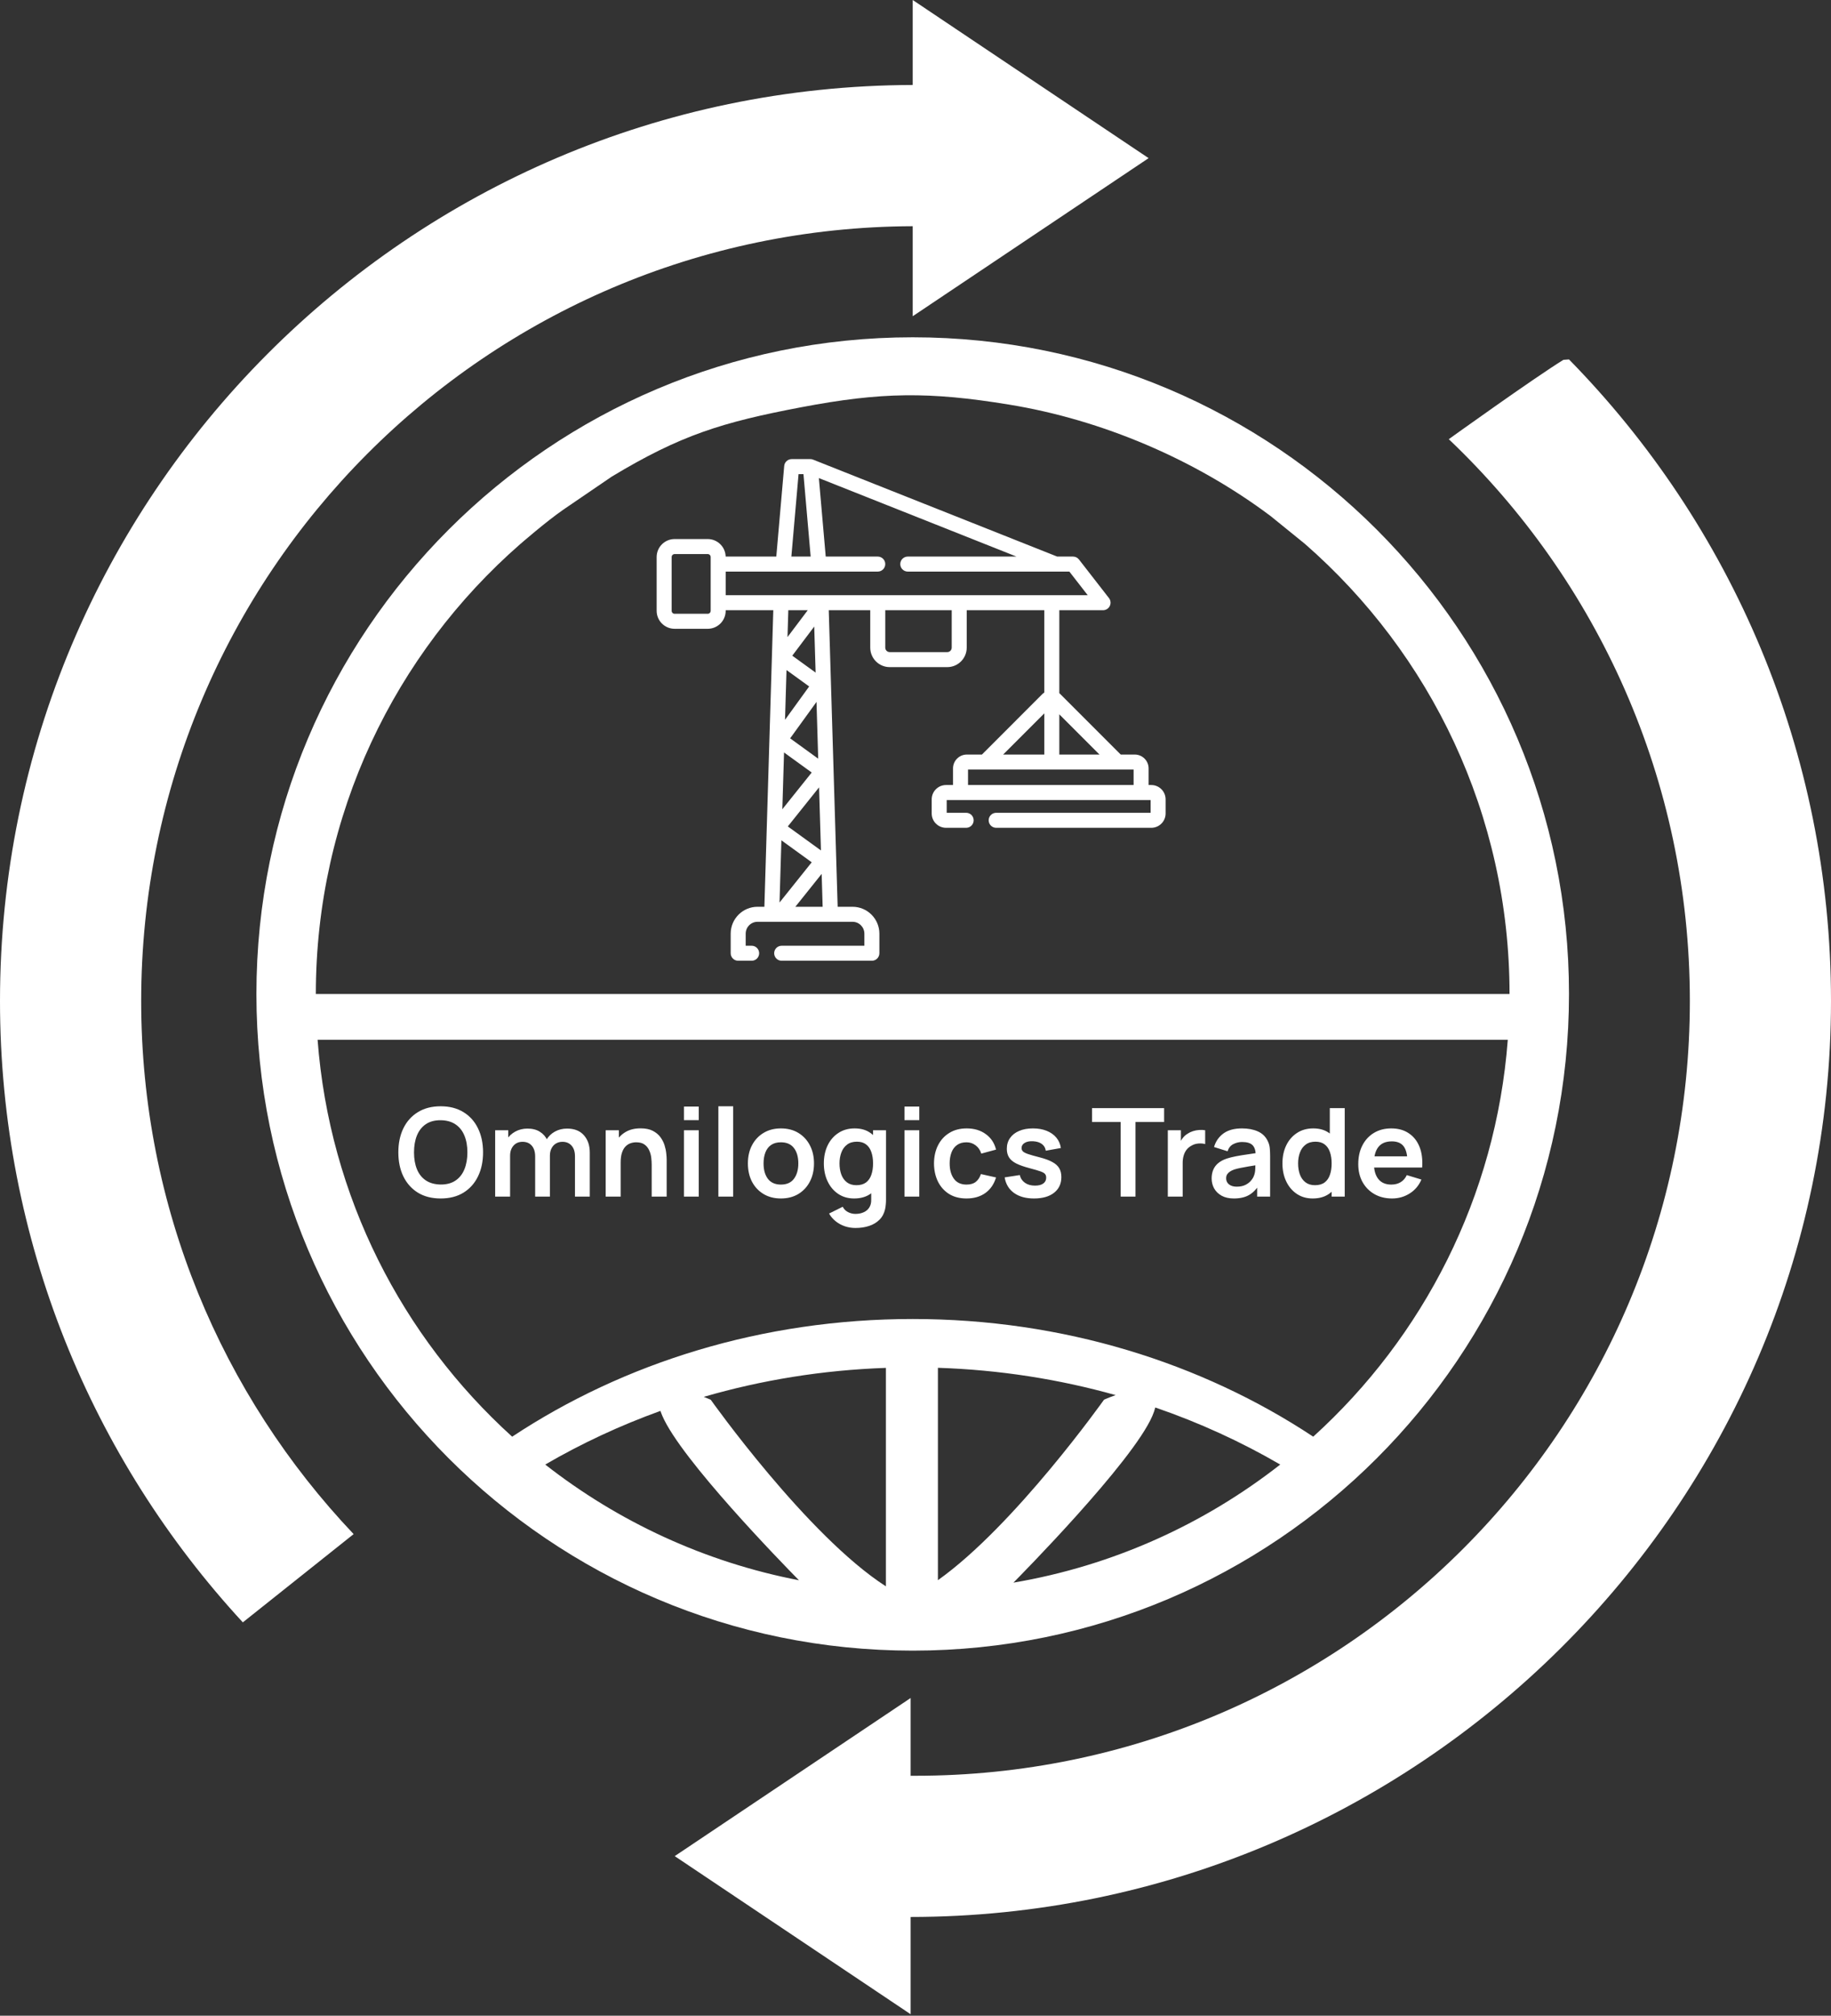 <?xml version="1.0" encoding="UTF-8"?> <svg xmlns="http://www.w3.org/2000/svg" width="419" height="461" viewBox="0 0 419 461" fill="none"><rect x="0" y="0" width="419" height="461" fill="#333333" stroke="none"/><path fill-rule="evenodd" clip-rule="evenodd" d="M300.515 328.574L300.511 328.577ZM300.511 328.577H300.52Z" fill="white"></path><path fill-rule="evenodd" clip-rule="evenodd" d="M208.861 77.141C125.918 77.141 58.678 144.381 58.678 227.324C58.678 310.267 125.918 377.508 208.861 377.508C291.804 377.508 359.044 310.267 359.044 227.324C359.044 144.381 291.804 77.141 208.861 77.141ZM183.429 93.125C165.195 96.587 155.772 99.5 140 109C135.916 111.814 133.084 113.686 129 116.5C124.916 119.314 119.085 124.41 119.085 124.41L119.086 124.411C119.086 124.411 119.08 124.411 119.076 124.41C90.398 149.451 72.276 186.275 72.276 227.333H86.411H135.316H155.772H159.291H181.282H184.8H206.791H210.309H232.3H329.42H345.438C345.438 186.275 327.316 149.451 298.637 124.41L290.799 118.054C273.554 105.104 252.213 96.008 230.928 92.537C212.621 89.534 201.654 89.664 183.429 93.125ZM292.963 334.95C284.034 329.753 274.466 325.365 264.369 321.897C264.233 322.468 264.011 323.107 263.705 323.823C259.129 334.439 233.237 360.621 231.908 361.958C254.673 358.09 275.522 348.599 292.963 334.95ZM214.629 361.396C232.232 348.897 252.629 320.133 252.629 320.133L252.62 320.125C252.62 320.125 253.753 319.614 255.304 319.068C242.405 315.447 228.764 313.283 214.629 312.823V361.396ZM162.648 320.133C162.648 320.133 184.698 351.223 202.727 362.802V312.84C188.217 313.343 174.235 315.635 161.038 319.469C162.009 319.844 162.648 320.133 162.648 320.133ZM151.572 323.823C151.393 323.414 151.257 323.039 151.138 322.681H151.129C141.859 326.021 133.032 330.145 124.768 334.95C141.442 347.994 161.234 357.247 182.832 361.413C178.845 357.366 155.858 333.774 151.572 323.823ZM208.861 301.662C174.483 301.662 142.762 311.673 117.202 328.577C92.034 305.786 75.403 273.742 72.676 237.804H345.037C342.311 273.731 325.681 305.774 300.515 328.574C274.956 311.672 243.237 301.662 208.861 301.662ZM300.515 328.574L300.52 328.577H300.511L300.515 328.574Z" fill="white"></path><path d="M208.861 51.734V72.327L235.853 54.247L262.844 36.168L235.853 18.088L208.861 0V19.434C93.457 19.775 0 113.436 0 228.926C0 283.769 21.079 333.697 55.568 371.041L80.924 350.856C50.788 319.094 32.308 276.17 32.308 228.926C32.308 131.277 111.298 52.083 208.87 51.734H208.861Z" fill="white"></path><path d="M419 228.926C419 171.79 396.132 119.997 359.044 82.202L357.766 82.295C350.848 86.572 331.533 100.443 331.533 100.443C365.511 132.726 386.701 178.351 386.701 228.926C386.701 326.787 307.37 406.126 209.5 406.126C209.372 406.126 208.827 406.126 208.384 406.135V388.345L181.392 406.424L154.401 424.504L181.392 442.584L208.384 460.663V438.417C324.044 438.358 419 344.586 419 228.917V228.926Z" fill="white"></path><path d="M100.842 274.096C98.818 274.096 97.084 273.656 95.641 272.775C94.197 271.884 93.087 270.647 92.309 269.063C91.54 267.479 91.156 265.642 91.156 263.552C91.156 261.463 91.54 259.626 92.309 258.042C93.087 256.458 94.197 255.225 95.641 254.344C97.084 253.454 98.818 253.009 100.842 253.009C102.866 253.009 104.6 253.454 106.044 254.344C107.496 255.225 108.607 256.458 109.375 258.042C110.153 259.626 110.542 261.463 110.542 263.552C110.542 265.642 110.153 267.479 109.375 269.063C108.607 270.647 107.496 271.884 106.044 272.775C104.6 273.656 102.866 274.096 100.842 274.096ZM100.842 270.905C102.201 270.914 103.33 270.614 104.23 270.005C105.139 269.396 105.819 268.538 106.268 267.433C106.728 266.327 106.957 265.033 106.957 263.552C106.957 262.072 106.728 260.788 106.268 259.701C105.819 258.604 105.139 257.751 104.23 257.142C103.33 256.533 102.201 256.219 100.842 256.2C99.483 256.191 98.354 256.491 97.454 257.1C96.554 257.709 95.875 258.567 95.416 259.672C94.966 260.778 94.741 262.072 94.741 263.552C94.741 265.033 94.966 266.322 95.416 267.418C95.865 268.506 96.54 269.354 97.44 269.963C98.349 270.572 99.483 270.886 100.842 270.905ZM131.574 273.674V264.452C131.574 263.412 131.316 262.601 130.801 262.02C130.285 261.43 129.587 261.134 128.706 261.134C128.162 261.134 127.675 261.261 127.244 261.514C126.813 261.758 126.471 262.123 126.218 262.611C125.965 263.089 125.838 263.66 125.838 264.326L124.334 263.44C124.324 262.39 124.559 261.467 125.037 260.671C125.524 259.865 126.18 259.237 127.005 258.787C127.83 258.337 128.748 258.112 129.76 258.112C131.438 258.112 132.722 258.618 133.612 259.63C134.512 260.633 134.962 261.955 134.962 263.595V273.674H131.574ZM113.312 273.674V258.492H116.307V263.201H116.728V273.674H113.312ZM122.464 273.674V264.494C122.464 263.435 122.206 262.611 121.691 262.02C121.175 261.43 120.473 261.134 119.582 261.134C118.72 261.134 118.026 261.43 117.502 262.02C116.986 262.611 116.728 263.379 116.728 264.326L115.21 263.313C115.21 262.329 115.454 261.444 115.941 260.657C116.428 259.869 117.084 259.251 117.909 258.801C118.743 258.342 119.676 258.112 120.707 258.112C121.841 258.112 122.787 258.356 123.547 258.843C124.315 259.321 124.887 259.977 125.262 260.811C125.646 261.636 125.838 262.568 125.838 263.609V273.674H122.464ZM149.13 273.674V266.364C149.13 265.886 149.097 265.357 149.031 264.776C148.966 264.194 148.811 263.637 148.568 263.103C148.333 262.559 147.977 262.114 147.499 261.767C147.031 261.42 146.393 261.247 145.587 261.247C145.156 261.247 144.73 261.317 144.308 261.458C143.886 261.598 143.502 261.842 143.155 262.189C142.818 262.526 142.546 262.995 142.34 263.595C142.134 264.185 142.031 264.944 142.031 265.872L140.02 265.015C140.02 263.721 140.269 262.55 140.765 261.5C141.271 260.45 142.012 259.616 142.986 258.998C143.961 258.37 145.161 258.056 146.585 258.056C147.71 258.056 148.638 258.243 149.369 258.618C150.1 258.993 150.681 259.471 151.112 260.052C151.543 260.633 151.862 261.252 152.068 261.908C152.274 262.564 152.405 263.187 152.462 263.777C152.527 264.358 152.56 264.832 152.56 265.197V273.674H149.13ZM138.6 273.674V258.492H141.623V263.201H142.031V273.674H138.6ZM156.51 256.186V253.079H159.898V256.186H156.51ZM156.51 273.674V258.492H159.898V273.674H156.51ZM164.39 273.674V253.009H167.778V273.674H164.39ZM178.695 274.096C177.176 274.096 175.85 273.754 174.716 273.07C173.582 272.386 172.701 271.444 172.073 270.244C171.455 269.035 171.146 267.648 171.146 266.083C171.146 264.49 171.464 263.093 172.102 261.894C172.739 260.694 173.624 259.757 174.758 259.082C175.893 258.407 177.205 258.07 178.695 258.07C180.222 258.07 181.553 258.412 182.687 259.096C183.821 259.78 184.702 260.727 185.33 261.936C185.958 263.135 186.272 264.518 186.272 266.083C186.272 267.657 185.953 269.049 185.316 270.258C184.688 271.458 183.807 272.4 182.673 273.084C181.539 273.759 180.213 274.096 178.695 274.096ZM178.695 270.919C180.044 270.919 181.047 270.469 181.703 269.569C182.359 268.67 182.687 267.507 182.687 266.083C182.687 264.612 182.355 263.44 181.689 262.568C181.024 261.687 180.026 261.247 178.695 261.247C177.786 261.247 177.036 261.453 176.445 261.865C175.864 262.268 175.433 262.836 175.152 263.567C174.871 264.288 174.73 265.127 174.73 266.083C174.73 267.554 175.063 268.731 175.729 269.612C176.403 270.483 177.392 270.919 178.695 270.919ZM195.752 280.844C194.908 280.844 194.098 280.713 193.32 280.45C192.551 280.188 191.858 279.808 191.239 279.312C190.621 278.824 190.115 278.234 189.721 277.54L192.842 275.994C193.132 276.547 193.54 276.955 194.065 277.217C194.599 277.489 195.166 277.625 195.766 277.625C196.469 277.625 197.097 277.498 197.65 277.245C198.203 277.001 198.629 276.636 198.929 276.149C199.238 275.671 199.384 275.071 199.365 274.349V270.033H199.787V258.492H202.753V274.405C202.753 274.79 202.734 275.155 202.697 275.502C202.668 275.858 202.617 276.205 202.542 276.542C202.317 277.526 201.886 278.332 201.249 278.96C200.611 279.597 199.819 280.071 198.873 280.38C197.936 280.689 196.895 280.844 195.752 280.844ZM195.457 274.096C194.06 274.096 192.842 273.745 191.802 273.042C190.761 272.339 189.955 271.383 189.384 270.174C188.812 268.965 188.526 267.601 188.526 266.083C188.526 264.546 188.812 263.178 189.384 261.978C189.965 260.769 190.785 259.818 191.844 259.124C192.903 258.421 194.149 258.07 195.583 258.07C197.026 258.07 198.235 258.421 199.21 259.124C200.194 259.818 200.939 260.769 201.445 261.978C201.952 263.187 202.205 264.555 202.205 266.083C202.205 267.592 201.952 268.955 201.445 270.174C200.939 271.383 200.185 272.339 199.182 273.042C198.179 273.745 196.937 274.096 195.457 274.096ZM195.977 271.06C196.886 271.06 197.617 270.853 198.17 270.441C198.732 270.019 199.14 269.433 199.393 268.684C199.655 267.934 199.787 267.067 199.787 266.083C199.787 265.089 199.655 264.223 199.393 263.482C199.14 262.732 198.742 262.151 198.198 261.739C197.654 261.317 196.952 261.106 196.089 261.106C195.18 261.106 194.43 261.331 193.84 261.781C193.25 262.222 192.814 262.821 192.533 263.581C192.251 264.33 192.111 265.164 192.111 266.083C192.111 267.011 192.247 267.854 192.519 268.613C192.8 269.363 193.226 269.958 193.798 270.399C194.369 270.839 195.096 271.06 195.977 271.06ZM206.976 256.186V253.079H210.364V256.186H206.976ZM206.976 273.674V258.492H210.364V273.674H206.976ZM221.169 274.096C219.603 274.096 218.268 273.749 217.162 273.056C216.056 272.353 215.208 271.397 214.617 270.188C214.036 268.979 213.741 267.611 213.732 266.083C213.741 264.527 214.046 263.149 214.646 261.95C215.255 260.741 216.117 259.794 217.232 259.11C218.348 258.417 219.674 258.07 221.211 258.07C222.935 258.07 224.393 258.506 225.583 259.377C226.782 260.239 227.565 261.42 227.93 262.92L224.557 263.834C224.294 263.018 223.858 262.386 223.249 261.936C222.64 261.477 221.946 261.247 221.169 261.247C220.288 261.247 219.561 261.458 218.99 261.88C218.418 262.292 217.996 262.864 217.724 263.595C217.452 264.326 217.317 265.155 217.317 266.083C217.317 267.526 217.64 268.693 218.287 269.583C218.933 270.474 219.894 270.919 221.169 270.919C222.068 270.919 222.776 270.713 223.291 270.3C223.816 269.888 224.21 269.293 224.472 268.515L227.93 269.288C227.462 270.835 226.642 272.025 225.47 272.859C224.299 273.684 222.865 274.096 221.169 274.096ZM236.61 274.096C234.735 274.096 233.212 273.674 232.041 272.831C230.869 271.987 230.157 270.802 229.904 269.274L233.362 268.74C233.54 269.49 233.934 270.08 234.543 270.511C235.152 270.942 235.921 271.158 236.849 271.158C237.664 271.158 238.292 270.999 238.733 270.68C239.182 270.352 239.407 269.907 239.407 269.344C239.407 268.998 239.323 268.721 239.154 268.515C238.995 268.299 238.639 268.093 238.086 267.896C237.533 267.7 236.685 267.451 235.541 267.151C234.267 266.814 233.255 266.453 232.505 266.069C231.755 265.675 231.216 265.211 230.888 264.677C230.56 264.143 230.396 263.496 230.396 262.737C230.396 261.791 230.644 260.966 231.141 260.263C231.638 259.56 232.331 259.021 233.222 258.646C234.112 258.262 235.162 258.07 236.371 258.07C237.552 258.07 238.597 258.253 239.506 258.618C240.424 258.984 241.165 259.504 241.727 260.179C242.289 260.853 242.636 261.645 242.767 262.554L239.309 263.173C239.225 262.526 238.929 262.015 238.423 261.641C237.927 261.266 237.261 261.055 236.427 261.008C235.63 260.961 234.988 261.083 234.501 261.373C234.014 261.655 233.77 262.053 233.77 262.568C233.77 262.859 233.868 263.107 234.065 263.313C234.262 263.52 234.656 263.726 235.246 263.932C235.846 264.138 236.736 264.391 237.917 264.691C239.126 265 240.092 265.357 240.813 265.76C241.544 266.153 242.069 266.627 242.388 267.179C242.716 267.732 242.88 268.403 242.88 269.19C242.88 270.717 242.322 271.917 241.207 272.789C240.101 273.66 238.569 274.096 236.61 274.096ZM256.452 273.674V256.608H249.901V253.431H266.391V256.608H259.84V273.674H256.452ZM267.238 273.674V258.492H270.233V262.189L269.867 261.711C270.055 261.205 270.303 260.746 270.612 260.333C270.931 259.911 271.31 259.565 271.751 259.293C272.126 259.04 272.538 258.843 272.988 258.702C273.447 258.552 273.916 258.463 274.394 258.435C274.872 258.398 275.336 258.417 275.786 258.492V261.655C275.336 261.523 274.816 261.481 274.225 261.528C273.644 261.575 273.119 261.739 272.651 262.02C272.182 262.273 271.798 262.597 271.498 262.99C271.207 263.384 270.992 263.834 270.851 264.34C270.711 264.836 270.64 265.375 270.64 265.956V273.674H267.238ZM282.357 274.096C281.26 274.096 280.333 273.89 279.573 273.478C278.814 273.056 278.238 272.498 277.844 271.805C277.46 271.111 277.268 270.347 277.268 269.513C277.268 268.782 277.39 268.126 277.633 267.545C277.877 266.955 278.252 266.448 278.758 266.027C279.264 265.596 279.92 265.244 280.726 264.972C281.335 264.776 282.048 264.597 282.863 264.438C283.688 264.279 284.578 264.134 285.534 264.002C286.499 263.862 287.507 263.712 288.557 263.552L287.348 264.241C287.357 263.192 287.123 262.418 286.645 261.922C286.167 261.425 285.361 261.177 284.227 261.177C283.542 261.177 282.882 261.336 282.244 261.655C281.607 261.973 281.162 262.522 280.909 263.299L277.816 262.329C278.191 261.045 278.903 260.015 279.953 259.237C281.012 258.459 282.437 258.07 284.227 258.07C285.576 258.07 286.762 258.29 287.783 258.731C288.814 259.171 289.578 259.893 290.075 260.895C290.347 261.43 290.511 261.978 290.567 262.54C290.623 263.093 290.651 263.698 290.651 264.354V273.674H287.685V270.385L288.177 270.919C287.493 272.015 286.691 272.821 285.773 273.337C284.864 273.843 283.725 274.096 282.357 274.096ZM283.032 271.397C283.8 271.397 284.456 271.261 285 270.989C285.543 270.717 285.975 270.385 286.293 269.991C286.621 269.597 286.841 269.227 286.954 268.88C287.132 268.449 287.23 267.957 287.249 267.404C287.277 266.842 287.291 266.388 287.291 266.041L288.332 266.35C287.31 266.509 286.434 266.65 285.703 266.772C284.972 266.894 284.344 267.011 283.819 267.123C283.294 267.226 282.83 267.343 282.427 267.475C282.034 267.615 281.701 267.779 281.429 267.967C281.157 268.154 280.946 268.37 280.796 268.613C280.656 268.857 280.586 269.143 280.586 269.471C280.586 269.846 280.679 270.179 280.867 270.469C281.054 270.75 281.326 270.975 281.682 271.144C282.048 271.313 282.497 271.397 283.032 271.397ZM300.398 274.096C299.002 274.096 297.783 273.745 296.743 273.042C295.703 272.339 294.897 271.383 294.325 270.174C293.753 268.965 293.468 267.601 293.468 266.083C293.468 264.546 293.753 263.178 294.325 261.978C294.906 260.769 295.726 259.818 296.785 259.124C297.844 258.421 299.091 258.07 300.525 258.07C301.968 258.07 303.177 258.421 304.152 259.124C305.136 259.818 305.881 260.769 306.387 261.978C306.893 263.187 307.146 264.555 307.146 266.083C307.146 267.592 306.893 268.955 306.387 270.174C305.881 271.383 305.127 272.339 304.124 273.042C303.121 273.745 301.879 274.096 300.398 274.096ZM300.918 271.06C301.828 271.06 302.559 270.853 303.112 270.441C303.674 270.019 304.082 269.433 304.335 268.684C304.597 267.934 304.728 267.067 304.728 266.083C304.728 265.089 304.597 264.223 304.335 263.482C304.082 262.732 303.683 262.151 303.14 261.739C302.596 261.317 301.893 261.106 301.031 261.106C300.122 261.106 299.372 261.331 298.782 261.781C298.191 262.222 297.755 262.821 297.474 263.581C297.193 264.33 297.052 265.164 297.052 266.083C297.052 267.011 297.188 267.854 297.46 268.613C297.741 269.363 298.168 269.958 298.739 270.399C299.311 270.839 300.037 271.06 300.918 271.06ZM304.728 273.674V263.018H304.306V253.431H307.723V273.674H304.728ZM318.567 274.096C317.03 274.096 315.68 273.763 314.518 273.098C313.356 272.433 312.447 271.509 311.791 270.328C311.144 269.148 310.821 267.789 310.821 266.252C310.821 264.593 311.139 263.154 311.777 261.936C312.414 260.708 313.3 259.757 314.434 259.082C315.568 258.407 316.88 258.07 318.37 258.07C319.944 258.07 321.28 258.44 322.376 259.18C323.482 259.911 324.302 260.947 324.837 262.287C325.371 263.627 325.572 265.207 325.441 267.025H322.081V265.788C322.072 264.138 321.781 262.934 321.21 262.175C320.638 261.416 319.738 261.036 318.51 261.036C317.123 261.036 316.092 261.467 315.418 262.329C314.743 263.182 314.405 264.433 314.405 266.083C314.405 267.62 314.743 268.81 315.418 269.654C316.092 270.497 317.076 270.919 318.37 270.919C319.204 270.919 319.921 270.736 320.521 270.371C321.13 269.996 321.599 269.457 321.927 268.754L325.272 269.766C324.691 271.134 323.792 272.198 322.573 272.957C321.364 273.716 320.029 274.096 318.567 274.096ZM313.337 267.025V264.466H323.782V267.025H313.337Z" fill="white"></path><path d="M263.458 179.538H262.843V175.736C262.843 173.99 261.423 172.57 259.677 172.57H256.464L242.597 158.703C242.539 158.646 242.476 158.592 242.41 158.544V139.558H252.418C252.739 139.558 253.054 139.467 253.327 139.297C253.6 139.127 253.819 138.884 253.961 138.595C254.102 138.306 254.159 137.984 254.126 137.664C254.093 137.344 253.971 137.04 253.774 136.786L246.905 127.953C246.745 127.747 246.539 127.58 246.304 127.465C246.069 127.35 245.811 127.29 245.55 127.29H241.92L186.074 105.123C186.019 105.102 185.964 105.083 185.907 105.066C185.889 105.061 185.871 105.058 185.852 105.053C185.818 105.045 185.784 105.036 185.749 105.029C185.716 105.023 185.683 105.019 185.65 105.015C185.63 105.013 185.61 105.009 185.589 105.007C185.549 105.004 185.509 105.002 185.469 105.002C185.458 105.001 185.446 105 185.435 105H181.166C180.736 105 180.322 105.161 180.006 105.451C179.689 105.741 179.492 106.14 179.455 106.568L177.645 127.291H166.058C166.001 125.073 164.183 123.284 161.952 123.284H154.376C152.109 123.284 150.265 125.129 150.265 127.396V139.698C150.265 141.965 152.109 143.809 154.376 143.809H161.952C164.219 143.809 166.063 141.965 166.063 139.698V139.558H176.959L174.92 207.384H173.353C169.964 207.384 167.207 210.141 167.207 213.53V218.011C167.207 218.467 167.388 218.903 167.71 219.225C168.032 219.547 168.469 219.728 168.925 219.728H172.007C172.463 219.728 172.9 219.547 173.222 219.225C173.544 218.903 173.724 218.467 173.724 218.011C173.724 217.556 173.544 217.119 173.222 216.797C172.9 216.475 172.463 216.294 172.007 216.294H170.642V213.53C170.642 212.035 171.858 210.818 173.353 210.818H195.089C196.584 210.818 197.801 212.035 197.801 213.53V216.294H178.876C178.42 216.294 177.983 216.475 177.661 216.797C177.339 217.119 177.158 217.556 177.158 218.011C177.158 218.467 177.339 218.903 177.661 219.225C177.983 219.547 178.42 219.728 178.876 219.728H199.518C199.973 219.728 200.41 219.547 200.732 219.225C201.054 218.903 201.235 218.467 201.235 218.011V213.53C201.235 210.141 198.478 207.384 195.089 207.384H191.688L189.65 139.558H199.145V148.122C199.145 150.576 201.142 152.572 203.596 152.572H216.77C219.224 152.572 221.22 150.576 221.22 148.122V139.558H238.975V158.4C238.824 158.48 238.686 158.582 238.565 158.703L224.699 172.57H221.25C219.504 172.57 218.084 173.99 218.084 175.736V179.538H216.485C214.678 179.538 213.207 181.008 213.207 182.816V186.046C213.207 187.853 214.678 189.324 216.485 189.324H221.092C221.548 189.324 221.985 189.143 222.307 188.821C222.629 188.499 222.81 188.062 222.81 187.606C222.81 187.151 222.629 186.714 222.307 186.392C221.985 186.07 221.548 185.889 221.092 185.889H216.641V182.972H263.301V185.889H227.962C227.506 185.889 227.069 186.07 226.747 186.392C226.425 186.714 226.244 187.151 226.244 187.606C226.244 188.062 226.425 188.499 226.747 188.821C227.069 189.143 227.506 189.324 227.962 189.324H263.458C265.265 189.324 266.735 187.853 266.735 186.046V182.816C266.735 181.009 265.265 179.538 263.458 179.538ZM182.739 108.434H183.861L185.509 127.291H181.092L182.739 108.434ZM162.629 139.698C162.629 139.878 162.557 140.05 162.43 140.177C162.303 140.304 162.131 140.375 161.952 140.375H154.376C154.197 140.375 154.024 140.304 153.897 140.177C153.77 140.05 153.699 139.878 153.699 139.698V127.396C153.699 127.216 153.77 127.044 153.897 126.917C154.024 126.79 154.197 126.719 154.376 126.718H161.952C162.131 126.719 162.303 126.79 162.43 126.917C162.557 127.044 162.629 127.216 162.629 127.396V137.841V139.698ZM166.063 130.725H200.863C201.318 130.725 201.755 130.544 202.077 130.222C202.399 129.9 202.58 129.463 202.58 129.008C202.58 128.552 202.399 128.116 202.077 127.794C201.755 127.472 201.318 127.291 200.863 127.291H188.956L187.387 109.339L232.611 127.291H207.731C207.276 127.291 206.839 127.472 206.517 127.794C206.195 128.116 206.014 128.552 206.014 129.008C206.014 129.463 206.195 129.9 206.517 130.222C206.839 130.544 207.276 130.725 207.731 130.725H241.581L241.591 130.725L241.597 130.725H244.709L248.907 136.124H166.063L166.063 130.725ZM179.983 153.244L185.165 156.995L179.641 164.625L179.983 153.244ZM180.281 189.008L187.432 180.074L187.866 194.503L180.281 189.008ZM180.813 168.863L186.845 160.532L187.235 173.516L180.813 168.863ZM179.417 172.093L185.75 176.68L179.026 185.079L179.417 172.093ZM185.75 197.211L178.385 206.411L178.813 192.185L185.75 197.211ZM181.301 149.958L186.327 143.293L186.644 153.826L181.301 149.958ZM184.842 139.558L180.21 145.701L180.394 139.558H184.842ZM182.006 207.384L188.027 199.861L188.253 207.384H182.006ZM217.787 148.122C217.787 148.391 217.679 148.65 217.489 148.84C217.298 149.031 217.04 149.138 216.771 149.138H203.596C203.327 149.138 203.069 149.031 202.878 148.84C202.688 148.65 202.581 148.391 202.58 148.122V139.558H217.787V148.122ZM251.607 172.57H242.41V163.373L251.607 172.57ZM238.976 163.15V172.57H229.556L238.976 163.15ZM221.519 176.004H259.409V179.538H221.519V176.004Z" fill="white"></path></svg> 